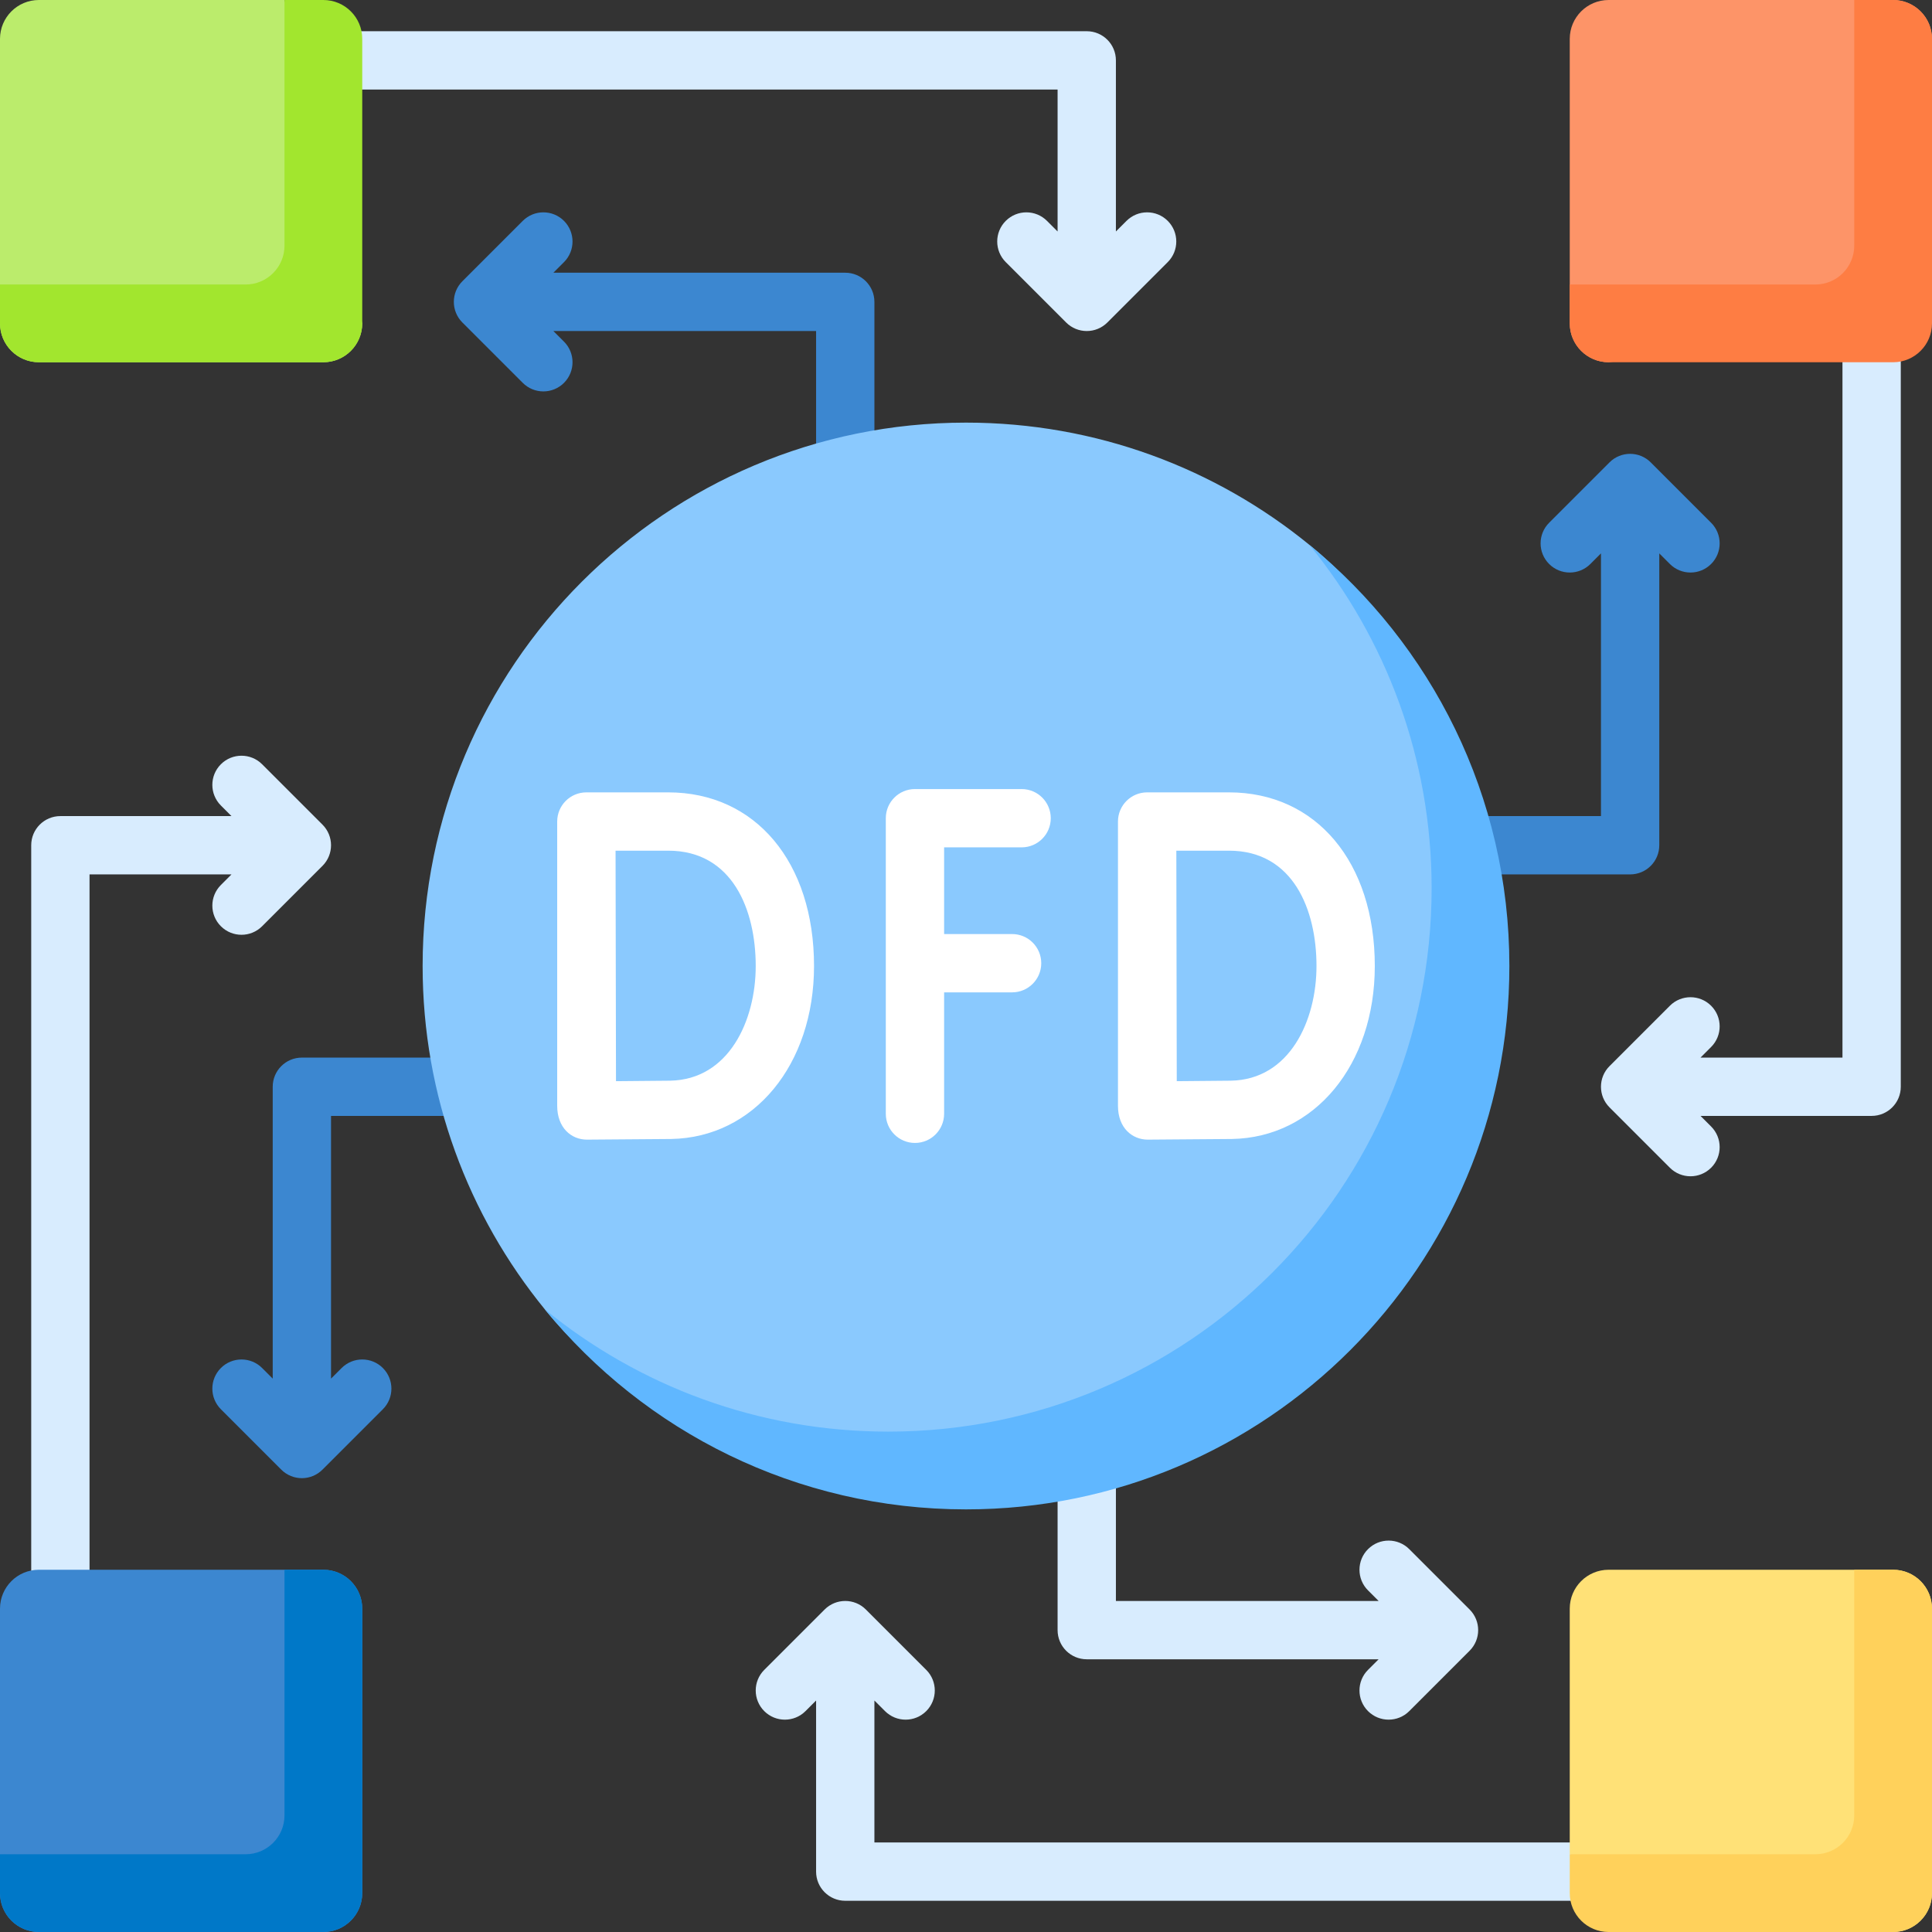 <svg id="Capa_1" enable-background="new 0 0 512 512" viewBox="0 0 512 512" xmlns="http://www.w3.org/2000/svg"><rect x="0" y="0" width="512" height="512" fill="#333333" stroke="none"/><g><g><path d="m135.142 280.274h-55.142c-4.267 0-7.726 3.459-7.726 7.726v77.347l-2.81-2.81c-3.017-3.016-7.909-3.016-10.927 0-3.018 3.018-3.018 7.909 0 10.928l16 16c1.509 1.508 3.486 2.263 5.463 2.263s3.955-.755 5.463-2.263l16-16c3.018-3.018 3.018-7.909 0-10.928-3.017-3.016-7.909-3.016-10.927 0l-2.81 2.81v-69.62h47.415c4.267 0 7.726-3.459 7.726-7.726s-3.458-7.727-7.725-7.727z" fill="#3c87d0"/><path d="m58.537 234.536c-3.018 3.018-3.018 7.909 0 10.928 1.509 1.508 3.486 2.263 5.463 2.263s3.955-.755 5.463-2.263l16-16c3.018-3.018 3.018-7.909 0-10.928l-16-16c-3.017-3.016-7.909-3.016-10.927 0-3.018 3.018-3.018 7.909 0 10.928l2.81 2.81h-45.346c-4.267 0-7.726 3.459-7.726 7.726v211.573c0 4.268 3.459 7.726 7.726 7.726s7.726-3.459 7.726-7.726v-203.847h37.62z" fill="#d8ecfe"/></g><g fill="#d8ecfe"><path d="m280.274 376.858v55.142c0 4.267 3.459 7.726 7.726 7.726h77.347l-2.81 2.81c-3.016 3.017-3.016 7.909 0 10.927 3.018 3.018 7.909 3.018 10.928 0l16-16c1.508-1.509 2.263-3.486 2.263-5.463s-.755-3.955-2.263-5.463l-16-16c-3.018-3.018-7.909-3.018-10.928 0-3.016 3.017-3.016 7.909 0 10.927l2.81 2.81h-69.62v-47.415c0-4.267-3.459-7.726-7.726-7.726s-7.727 3.458-7.727 7.725z"/><path d="m234.536 453.463c3.018 3.018 7.909 3.018 10.928 0 1.508-1.509 2.263-3.486 2.263-5.463s-.755-3.955-2.263-5.463l-16-16c-3.018-3.018-7.909-3.018-10.928 0l-16 16c-3.016 3.017-3.016 7.909 0 10.927 3.018 3.018 7.909 3.018 10.928 0l2.81-2.81v45.346c0 4.267 3.459 7.726 7.726 7.726h211.573c4.268 0 7.726-3.459 7.726-7.726s-3.459-7.726-7.726-7.726h-203.847v-37.62z"/></g><g><path d="m376.858 231.726h55.142c4.267 0 7.726-3.459 7.726-7.726v-77.347l2.81 2.811c3.017 3.016 7.909 3.016 10.927 0 3.018-3.018 3.018-7.909 0-10.928l-16-16c-1.509-1.508-3.486-2.263-5.463-2.263s-3.955.755-5.463 2.263l-16 16c-3.018 3.018-3.018 7.909 0 10.928 3.017 3.016 7.909 3.016 10.927 0l2.81-2.811v69.62h-47.415c-4.267 0-7.726 3.459-7.726 7.726s3.458 7.727 7.725 7.727z" fill="#3c87d0"/><path d="m453.463 277.464c3.018-3.018 3.018-7.909 0-10.928-1.509-1.508-3.486-2.263-5.463-2.263s-3.955.755-5.463 2.263l-16 16c-3.018 3.018-3.018 7.909 0 10.928l16 16c3.017 3.016 7.909 3.016 10.927 0 3.018-3.018 3.018-7.909 0-10.928l-2.81-2.81h45.346c4.267 0 7.726-3.459 7.726-7.726v-211.573c0-4.268-3.459-7.726-7.726-7.726s-7.726 3.459-7.726 7.726v203.847h-37.62z" fill="#d8ecfe"/></g><g><path d="m231.726 135.142v-55.142c0-4.267-3.459-7.726-7.726-7.726h-77.347l2.81-2.81c3.016-3.017 3.016-7.909 0-10.927-3.018-3.018-7.909-3.018-10.928 0l-16 16c-1.508 1.509-2.263 3.486-2.263 5.463s.755 3.955 2.263 5.463l16 16c3.018 3.018 7.909 3.018 10.928 0 3.016-3.017 3.016-7.909 0-10.927l-2.81-2.81h69.62v47.415c0 4.267 3.459 7.726 7.726 7.726s7.727-3.458 7.727-7.725z" fill="#3c87d0"/><path d="m277.464 58.537c-3.018-3.018-7.909-3.018-10.928 0-1.508 1.509-2.263 3.486-2.263 5.463s.755 3.955 2.263 5.463l16 16c3.018 3.018 7.909 3.018 10.928 0l16-16c3.016-3.017 3.016-7.909 0-10.927-3.018-3.018-7.909-3.018-10.928 0l-2.81 2.81v-45.346c0-4.267-3.459-7.726-7.726-7.726h-211.573c-4.268 0-7.726 3.459-7.726 7.726s3.459 7.726 7.726 7.726h203.847v37.62z" fill="#d8ecfe"/></g><path d="m391.726 257.136c0 79.529-56.197 135.209-135.726 135.209-45.012 0-85.2-12.997-111.606-45.342-20.249-24.805-32.394-56.486-32.394-91.003 0-79.529 64.471-144 144-144 34.517 0 66.198 12.145 91.002 32.394 32.346 26.406 44.724 67.73 44.724 112.742z" fill="#8ac9fe"/><path d="m347.002 144.394c20.249 24.804 32.394 56.485 32.394 91.002 0 79.529-64.471 144-144 144-34.517 0-66.198-12.145-91.002-32.394 26.406 32.346 66.594 52.998 111.606 52.998 79.529 0 144-64.471 144-144 0-45.012-20.652-85.2-52.998-111.606z" fill="#60b7ff"/><path d="m85.698 96h-75.396c-5.69 0-10.302-4.612-10.302-10.302v-75.396c0-5.69 4.612-10.302 10.302-10.302h65.095l20.603 85.698c0 5.69-4.612 10.302-10.302 10.302z" fill="#bbec6c"/><path d="m416 85.698v-75.396c0-5.69 4.612-10.302 10.302-10.302h75.396c5.69 0 10.302 4.612 10.302 10.302l-9.206 75.401-76.492 10.297c-5.69 0-10.302-4.612-10.302-10.302z" fill="#fd9468"/><path d="m96 426.302v75.396c0 5.69-4.612 10.302-10.302 10.302h-75.396c-5.69 0-10.302-4.612-10.302-10.302v-75.396c0-5.69 4.612-10.302 10.302-10.302h75.396c5.69 0 10.302 4.612 10.302 10.302z" fill="#3c87d0"/><path d="m85.698 0h-10.302v65.095c0 5.69-4.612 10.302-10.302 10.302h-65.094v10.302c0 5.689 4.612 10.301 10.302 10.301h75.396c5.69 0 10.302-4.612 10.302-10.302v-75.396c0-5.69-4.612-10.302-10.302-10.302z" fill="#a2e62e"/><path d="m501.698 0h-10.302v65.095c0 5.69-4.612 10.302-10.302 10.302h-65.094v10.302c0 5.689 4.612 10.301 10.302 10.301h75.396c5.69 0 10.302-4.612 10.302-10.302v-75.396c0-5.69-4.612-10.302-10.302-10.302z" fill="#fe7d43"/><path d="m85.698 416h-10.302v65.095c0 5.69-4.612 10.302-10.302 10.302h-65.094v10.302c0 5.689 4.612 10.301 10.302 10.301h75.396c5.69 0 10.302-4.612 10.302-10.302v-75.396c0-5.69-4.612-10.302-10.302-10.302z" fill="#0078c8"/><path d="m501.698 416h-75.396c-5.69 0-10.302 4.612-10.302 10.302v65.095l85.698 20.603c5.69 0 10.302-4.612 10.302-10.302v-75.396c0-5.69-4.612-10.302-10.302-10.302z" fill="#ffe177"/><path d="m501.698 416h-10.302v65.095c0 5.69-4.612 10.302-10.302 10.302h-65.094v10.302c0 5.69 4.612 10.302 10.302 10.302h75.396c5.69 0 10.302-4.612 10.302-10.302v-75.396c0-5.691-4.612-10.303-10.302-10.303z" fill="#ffd15b"/><g fill="#fff"><path d="m270.739 209.108h-28.265c-4.267 0-7.726 3.459-7.726 7.726v78.331c0 4.268 3.459 7.726 7.726 7.726s7.726-3.459 7.726-7.726v-32.18h18.016c4.267 0 7.726-3.459 7.726-7.726 0-4.268-3.459-7.726-7.726-7.726h-18.016v-22.973h20.538c4.267 0 7.726-3.459 7.726-7.726.001-4.268-3.458-7.726-7.725-7.726z"/><path d="m177.077 209.986h-21.688c-4.269 0-7.735 3.468-7.726 7.74v.058.008 75.252c0 5.794 3.694 8.971 7.881 8.971h.03l22.273-.17c21.949-.384 37.88-19.664 37.88-45.844-.001-27.523-15.533-46.015-38.65-46.015zm.5 76.407-14.332.13-.115-61.085h13.947c17.103 0 23.197 15.787 23.197 30.561 0 14.449-7.103 30.122-22.697 30.394z"/><path d="m325.687 209.986h-21.687c-4.27 0-7.735 3.469-7.726 7.74v.058.008 75.252c0 5.994 3.898 8.971 7.881 8.971h.029l22.273-.17c21.95-.384 37.88-19.664 37.88-45.844 0-27.523-15.532-46.015-38.65-46.015zm.5 76.407-14.332.13-.115-61.085h13.947c17.104 0 23.197 15.787 23.197 30.561 0 14.449-7.102 30.122-22.697 30.394z"/></g></g><g/><g/><g/><g/><g/><g/><g/><g/><g/><g/><g/><g/><g/><g/><g/></svg>